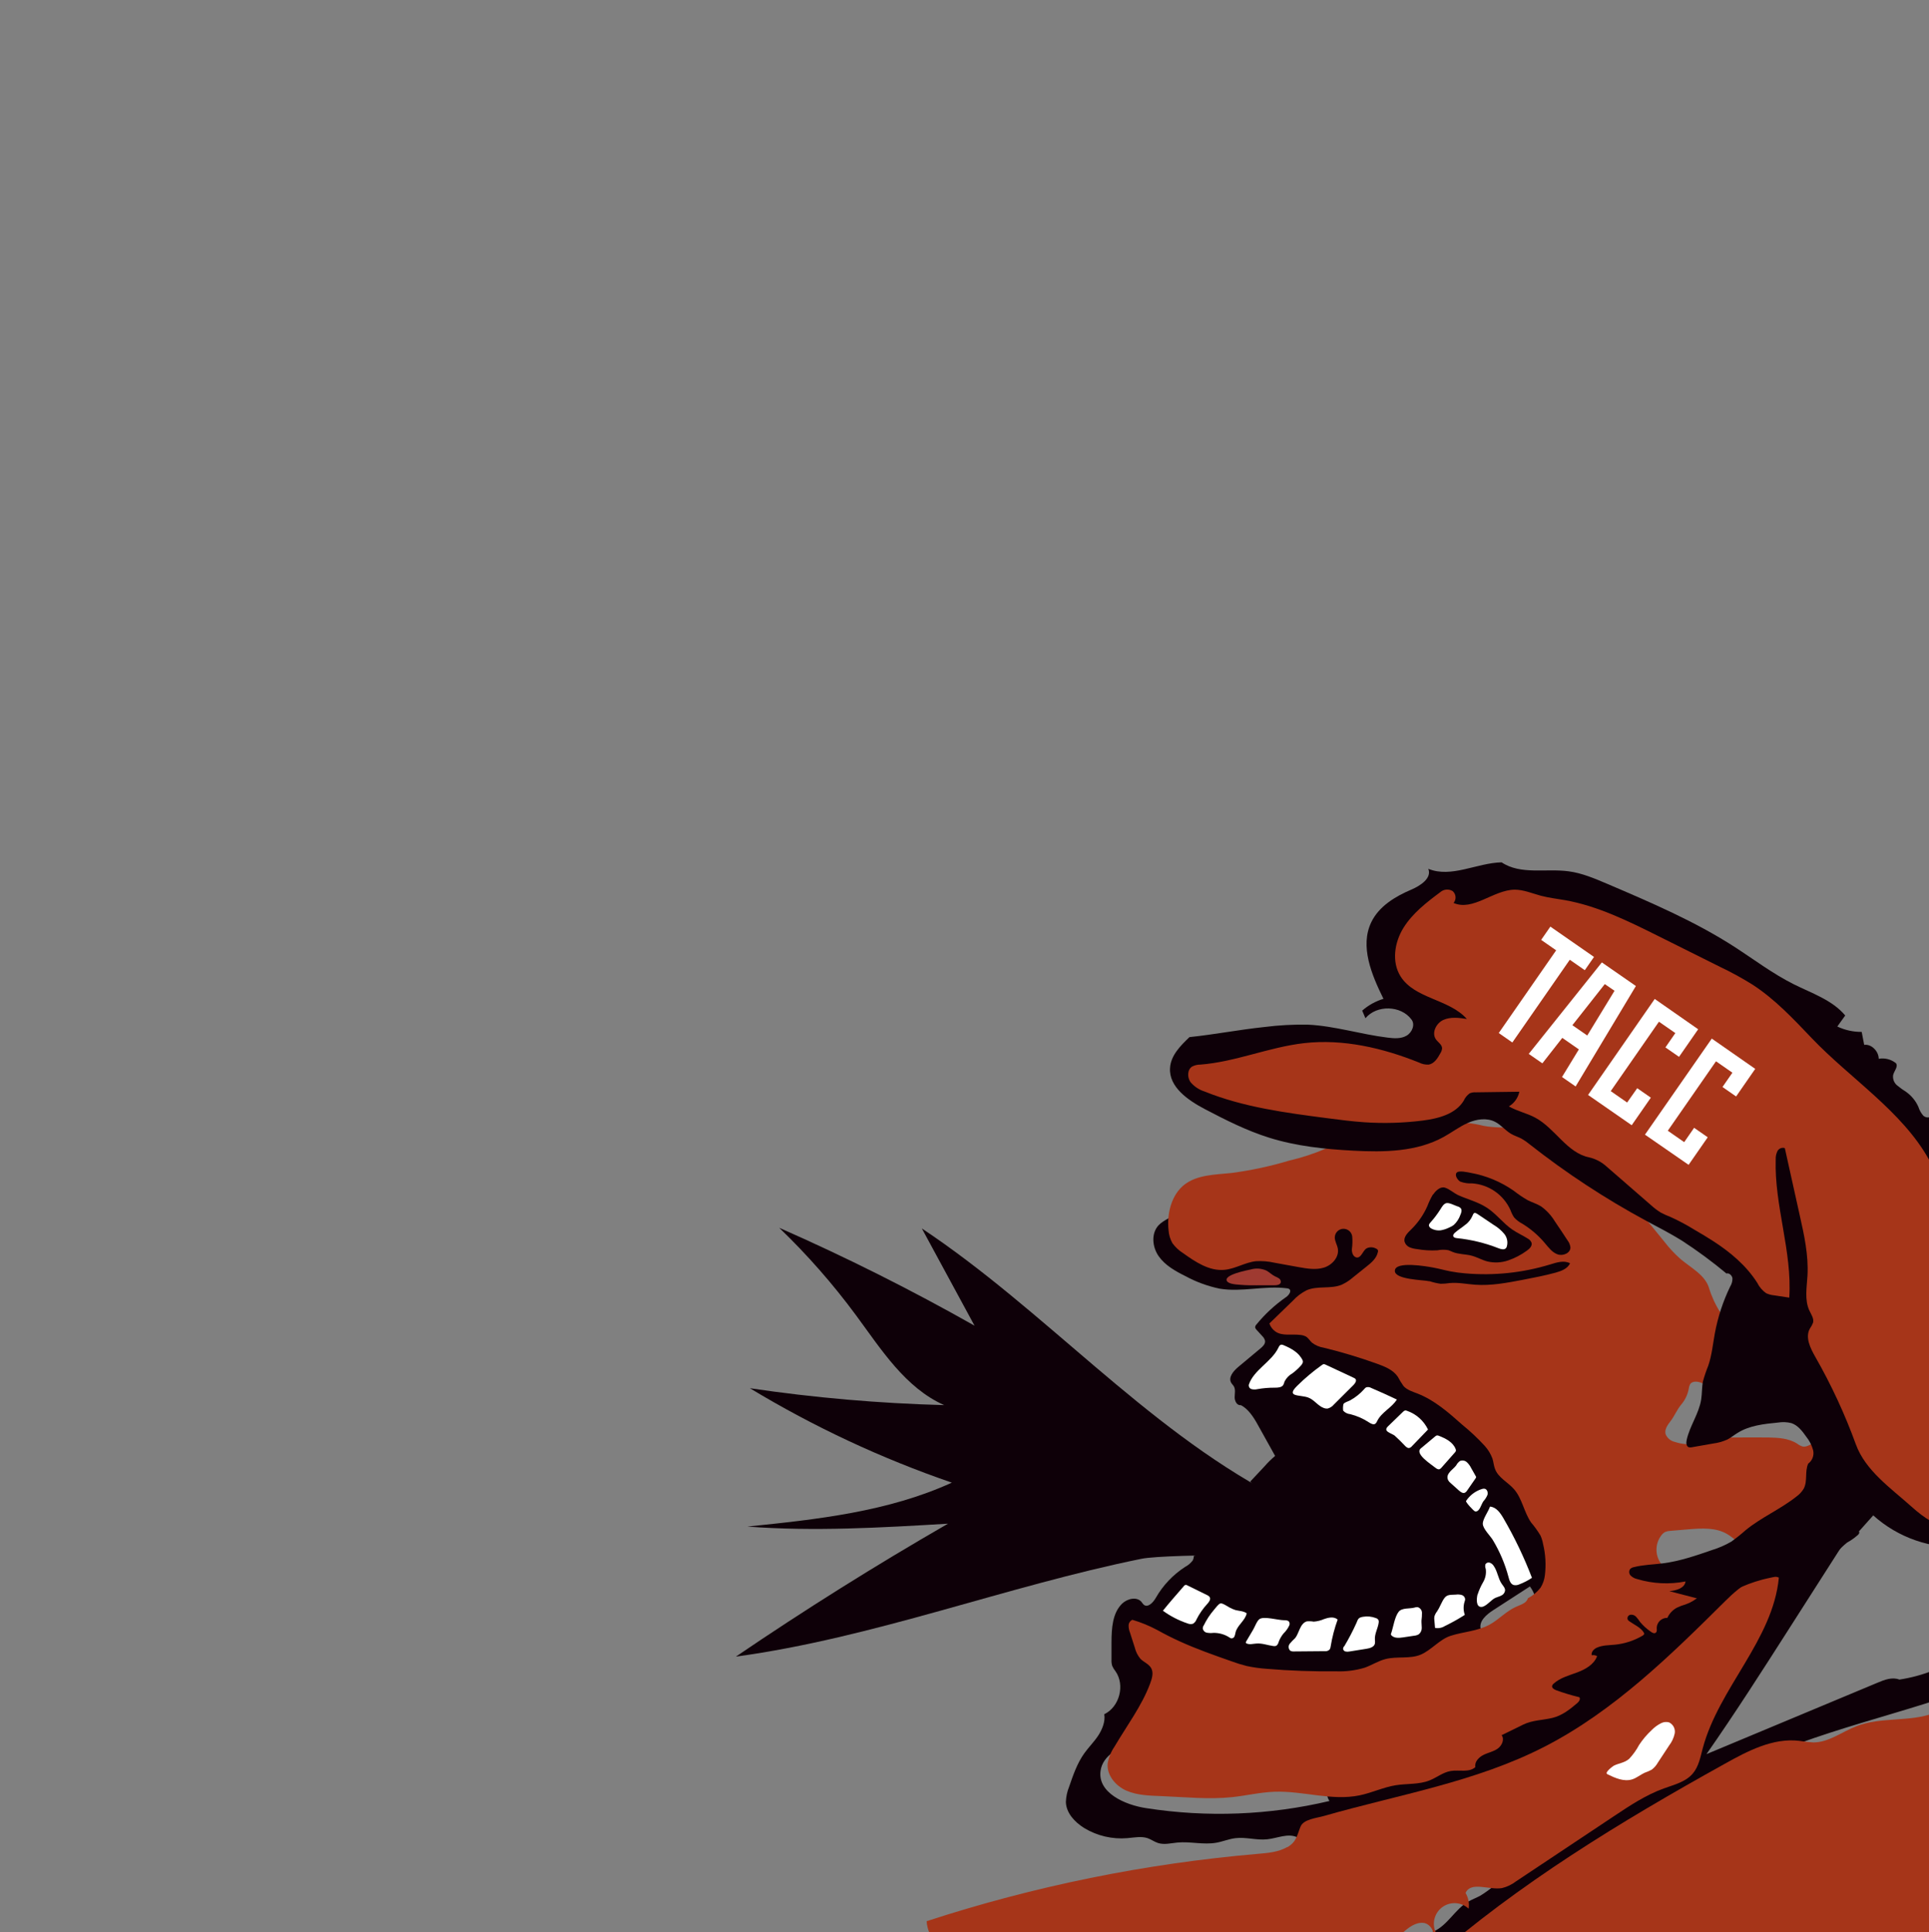 <?xml version="1.0" encoding="UTF-8"?> <svg xmlns="http://www.w3.org/2000/svg" width="595" height="596" viewBox="0 0 595 596" fill="none"><rect x="0" y="0" width="595" height="596" fill="#808080" stroke="none"/> <g clip-path="url(#clip0_30_34277)"> <path d="M677.45 571.3C669.56 572.71 662.69 566.17 657.34 560.19L637.7 538.19C628.22 527.59 618.43 516.74 605.75 510.28C599.792 514.34 592.998 517.009 585.87 518.09C583.67 517.23 581.21 518.15 579.04 519.09L526.36 541.09C535.26 528.35 543.63 515.25 552 502.15L555.15 497.22L572.07 470.75C564.13 470.14 556.37 472.97 548.91 475.75C527.61 483.7 506.13 491.75 487 504.02C464.91 518.19 445.55 538.15 420.12 544.63C417.28 545.35 414.27 545.95 411.97 547.77C409.67 549.59 408.39 553.13 410.08 555.54C391.556 559.925 372.359 560.675 353.55 557.75C346.89 556.75 338.55 552.96 339.46 546.28C340.09 541.42 345.39 538.81 350.04 537.28C360.65 533.7 371.78 531.71 382.83 529.93C392.04 528.46 401.36 527.4 410.33 524.81C417.02 522.88 423.45 520.12 430.1 518.03C444.17 513.62 459.61 512.03 471.64 503.52C466.649 504.585 461.458 504.186 456.69 502.37C456.19 499.96 458.54 498 460.6 496.67L471.9 489.36C472.582 490.264 473.103 491.279 473.44 492.36C476.44 492.82 478.27 489.14 479.06 486.18C481.98 475.18 484.87 463.49 481.22 452.75C478.03 443.41 470.37 436.37 465.38 427.85C458.61 416.3 456.93 402.34 450.38 390.64C448.682 387.321 446.295 384.403 443.38 382.08C436.82 377.24 427.95 377.49 419.81 377.94C409.14 375.319 398.333 373.29 387.44 371.86L375.59 370.33C373.477 369.958 371.323 369.884 369.19 370.11C366.858 370.671 364.76 371.947 363.19 373.76C361.59 375.58 358.97 376.21 357.33 377.99C355.01 380.52 355.43 384.71 357.41 387.52C359.39 390.33 362.52 392.08 365.59 393.61C368.923 395.423 372.504 396.738 376.22 397.51C383.05 398.65 390.07 396.51 396.94 397.4C397.183 397.405 397.421 397.474 397.63 397.6C398.5 398.19 397.57 399.5 396.7 400.1C393.269 402.486 390.187 405.337 387.54 408.57C387.296 408.807 387.156 409.13 387.15 409.47C387.207 409.726 387.34 409.959 387.53 410.14C388.14 410.82 388.74 411.5 389.35 412.14C389.78 412.539 390.08 413.058 390.21 413.63C390.31 414.56 389.53 415.32 388.81 415.92L381.9 421.69C380.41 422.94 378.77 424.91 379.79 426.58C380 426.94 380.33 427.22 380.55 427.58C381.16 428.58 380.84 429.84 380.83 431.01C380.82 432.18 381.56 433.61 382.71 433.43C385 434.54 386.71 437.21 387.93 439.43L393.31 449.1C392.133 450.089 391.037 451.169 390.03 452.33L385.65 457C387.65 459.66 389.72 462.32 391.72 465C392.15 465 392.78 464.59 393.05 464.92C391.69 468.49 388.79 470.76 385.56 472.81C380.168 476.051 374.319 478.462 368.21 479.96C368.235 480.444 368.124 480.926 367.89 481.35C367.259 482.186 366.449 482.869 365.52 483.35C361.806 485.759 358.721 489.02 356.52 492.86C355.71 494.29 354.07 496.04 352.79 495C352.542 494.744 352.318 494.466 352.12 494.17C350.69 492.42 347.75 493.09 346.12 494.66C343.12 497.59 342.87 502.28 342.84 506.49C342.84 508.31 342.84 510.14 342.84 511.96C342.799 512.609 342.877 513.259 343.07 513.88C343.331 514.468 343.667 515.019 344.07 515.52C347.07 519.77 345.31 526.52 340.61 528.78C341.01 531.02 339.93 533.6 338.67 535.48C337.41 537.36 335.77 538.99 334.45 540.83C332.25 543.92 331 547.56 329.77 551.15C329.157 552.654 328.818 554.256 328.77 555.88C328.88 559.27 331.52 562.08 334.42 563.88C338.42 566.307 343.088 567.399 347.75 567C349.83 566.82 351.99 566.36 353.96 567C355.08 567.39 356.06 568.14 357.19 568.5C359.11 569.11 361.19 568.55 363.19 568.36C367.19 567.99 371.19 569.11 375.14 568.42C377.14 568.07 379.05 567.25 381.07 567.01C384.32 566.61 387.6 567.71 390.85 567.36C394.1 567.01 397.19 565.43 400.05 566.7C400.57 566.993 401.124 567.221 401.7 567.38C402.389 567.428 403.079 567.293 403.7 566.99C405.7 566.21 407.59 565.22 409.7 565.05C411.96 564.87 414.2 565.67 416.47 565.68C418.772 565.544 421.033 565.006 423.15 564.09L442 557.21C445.38 555.98 449.29 556.21 452.35 554.31C454.24 553.15 455.77 550.74 457.94 551.15C459.71 551.49 461.05 553.72 462.78 553.2C463.21 553.034 463.604 552.786 463.94 552.47L469.94 547.42C477.996 544.569 485.773 540.981 493.17 536.7L494.93 535.7L500.45 532.44C503.456 530.853 506.212 528.831 508.63 526.44C511.54 523.28 513.48 518.88 517.47 517.27C518.177 517.061 518.85 516.751 519.47 516.35C520.56 515.49 520.8 513.93 521.67 512.84C523.21 510.91 526.17 510.97 528.29 509.7C530.64 508.28 531.64 505.47 532.93 503.05C534.67 499.838 537.161 497.094 540.19 495.05C541.19 494.36 542.51 493.73 543.66 494.19C540.85 501.84 537.98 509.6 533.24 516.19C531.71 518.33 529.99 520.34 528.65 522.61C525.99 527.1 524.97 532.33 523.09 537.19C521.21 542.05 518.09 546.9 513.09 548.53C511.09 549.21 508.68 549.36 507.18 550.91C506.754 551.456 506.293 551.974 505.8 552.46C504.46 553.52 502.52 553.15 500.87 553.59C500.095 553.824 499.355 554.161 498.67 554.59C494.331 557.239 490.172 560.172 486.22 563.37L484 565.16L474.72 572.33C472.96 573.69 471.2 575.04 469.36 576.28C466.49 578.2 463.43 579.81 460.66 581.85C459.39 582.892 458.054 583.851 456.66 584.72C455.4 585.42 454.02 585.91 452.78 586.64C448.78 589.01 446.54 593.8 442.31 595.74C441.76 595.99 441.19 596.19 440.66 596.47C439.904 596.914 439.203 597.445 438.57 598.05L426.95 608.36L438.2 610.24C439.051 610.44 439.938 610.44 440.79 610.24C441.632 609.881 442.373 609.321 442.95 608.61C445.22 606.25 447.49 603.87 449.75 601.51C450.75 600.354 451.908 599.344 453.19 598.51C454.19 597.92 455.33 597.51 456.36 596.98C459.9 595.06 461.84 591.21 464.36 588.1C467.6 584.19 471.95 581.38 476.22 578.63C476.739 578.251 477.358 578.032 478 578C478.687 578.135 479.358 578.347 480 578.63C481.31 578.96 482.63 578.23 483.77 577.52L494.26 571L508.8 562.09C510.52 561.03 512.243 559.973 513.97 558.92L527.8 550.43C550.62 536.43 577.8 531.17 603.15 522.48C604.439 521.738 605.962 521.512 607.411 521.848C608.86 522.184 610.128 523.056 610.96 524.29C617.04 530.49 623.123 536.683 629.21 542.87C642.1 549.87 647.53 567.13 661.21 572.25C622.562 580.037 584.815 591.765 548.56 607.25C559.24 612.36 571.79 607.91 582.96 603.96C604.171 596.44 626.006 590.811 648.21 587.14C651.21 586.64 654.31 586.14 656.88 584.52C658.7 583.35 660.14 581.67 661.88 580.38C668.55 575.38 678.26 576.72 685.35 572.38C684.2 569.7 680.29 570.78 677.42 571.3" fill="#0E0008"></path> <path d="M629.93 535.5L665.54 573.16C665.92 573.55 666.32 574.07 666.15 574.58C666.029 574.857 665.827 575.09 665.57 575.25C656.57 582.09 644.84 583.69 633.76 585.81C617.621 588.896 601.813 593.513 586.55 599.6C575.48 604.02 563.9 609.32 552.13 607.38C548.77 606.83 545.51 605.69 542.13 605.38C539.644 605.24 537.15 605.33 534.68 605.65L499.16 609.09L500.75 607.64C496.181 607.2 491.58 607.2 487.01 607.64L456.62 606.64C455.681 606.567 454.737 606.641 453.82 606.86C452.87 607.294 451.895 607.671 450.9 607.99C447.38 608.59 444.22 603.6 440.98 605.11C468.55 580.93 499.85 561.93 531.92 544.11C539.07 540.11 546.83 536.04 554.92 536.98C556.374 537.222 557.84 537.389 559.31 537.48C564.08 537.48 568.14 534.2 572.6 532.48C580.24 529.48 589.08 531.29 596.73 528.36C601.05 526.7 605.89 523.59 609.86 525.99C612.5 527.58 613.65 531.24 616.59 532.21C618.05 532.69 619.59 532.38 621.17 532.35C624.07 532.29 627.92 533.35 629.91 535.44" fill="#A63519"></path> <path d="M397 569.78C394.28 571.32 391.06 571.59 387.95 571.85C353.224 574.838 318.956 581.807 285.82 592.62C286.13 597.84 290.33 602.2 295.13 604.27C299.93 606.34 305.32 606.58 310.55 606.79L418.71 611.08C421.14 611.18 424.03 611.08 425.33 609C426.12 607.76 426.07 606.2 426.33 604.76C427.05 601.3 429.84 598.71 432.47 596.35C434.36 594.67 436.57 592.87 439.08 593.14C441.59 593.41 443.32 597.22 441.14 598.49C441.36 599.39 442.9 599.02 443.14 598.13C443.229 597.204 443.045 596.272 442.61 595.45C442.159 594.106 442.169 592.649 442.639 591.312C443.109 589.974 444.011 588.831 445.204 588.064C446.397 587.297 447.811 586.95 449.223 587.078C450.636 587.206 451.965 587.801 453 588.77C453.258 587.089 452.922 585.37 452.05 583.91C453.71 580.23 459.31 583.08 463.29 582.41C464.858 582.026 466.329 581.322 467.61 580.34L497.88 560.19C502.74 556.95 507.67 553.68 513.16 551.69C516.35 550.53 519.9 549.69 522.11 547.11C523.96 544.96 524.49 542.02 525.21 539.29C530.21 520.58 546.87 505.89 548.69 486.62C542.77 484.48 536.78 489.28 532.3 493.72C515.3 510.59 497.9 527.72 476.55 538.72C455.2 549.72 431.27 553.6 408.42 560.15C406.06 560.83 402.09 561.15 401.15 563.44C400.05 566.14 399.92 568.18 397.03 569.82" fill="#A63519"></path> <path d="M495.76 547.27C498.19 548.46 500.93 549.69 503.51 548.85C504.85 548.41 505.96 547.45 507.25 546.85C508.031 546.583 508.788 546.248 509.51 545.85C510.261 545.275 510.886 544.554 511.35 543.73L514.85 538.41C515.697 537.316 516.285 536.044 516.57 534.69C516.69 534.01 516.584 533.309 516.268 532.695C515.952 532.081 515.444 531.588 514.82 531.29C514.009 531.064 513.142 531.15 512.39 531.53C511.291 532.076 510.293 532.807 509.44 533.69C507.986 535.043 506.697 536.564 505.6 538.22C504.771 539.788 503.735 541.237 502.52 542.53C501.08 543.79 499.43 543.84 497.82 544.63C497.5 544.79 494.82 546.78 495.76 547.23" fill="white"></path> <path d="M435.08 343C429.051 344.175 423.244 346.287 417.87 349.26C414.87 350.9 412.1 352.79 409.04 354.26C405.367 355.847 401.558 357.098 397.66 358C391.819 359.757 385.847 361.037 379.8 361.83C374.8 362.35 369.33 362.34 365.35 365.41C361.37 368.48 359.87 374.31 360.44 379.47C360.533 380.875 360.939 382.242 361.63 383.47C362.514 384.689 363.624 385.728 364.9 386.53C368.72 389.26 372.99 392.13 377.67 391.7C381.04 391.39 384.05 389.39 387.41 389.03C389.333 388.92 391.262 389.082 393.14 389.51L400.57 390.86C403.16 391.32 405.88 391.79 408.4 391C410.92 390.21 413.13 387.73 412.65 385.13C412.43 383.91 411.65 382.79 411.72 381.56C411.764 380.892 412.055 380.264 412.536 379.799C413.017 379.334 413.654 379.063 414.323 379.041C414.992 379.019 415.646 379.245 416.157 379.678C416.668 380.11 417.001 380.717 417.09 381.38C417.205 382.659 417.175 383.948 417 385.22C416.86 386.43 417.51 387.99 418.72 387.89C419.93 387.79 420.35 385.89 421.45 385.11C421.9 384.869 422.404 384.743 422.915 384.743C423.426 384.743 423.929 384.869 424.38 385.11C424.624 385.189 424.836 385.347 424.98 385.56C425.08 385.803 425.08 386.077 424.98 386.32C424.55 388.19 422.98 389.53 421.45 390.73C420.116 391.797 418.783 392.863 417.45 393.93C416.363 394.89 415.144 395.688 413.83 396.3C410.44 397.69 406.41 396.54 403.05 397.99C401.432 398.804 399.977 399.909 398.76 401.25L391.54 408.25C391.89 409.276 392.563 410.16 393.46 410.77C395.56 412.19 398.46 411.45 400.97 411.77C401.611 411.808 402.237 411.979 402.81 412.27C403.56 412.72 404.01 413.55 404.65 414.15C405.718 414.973 406.977 415.514 408.31 415.72C413.926 417.084 419.465 418.753 424.9 420.72C427.25 421.57 429.72 422.58 431.13 424.64C431.661 425.638 432.252 426.603 432.9 427.53C434 428.77 435.69 429.26 437.23 429.86C442.49 431.91 446.82 435.73 451.03 439.48C453.486 441.467 455.792 443.633 457.93 445.96C458.996 447.119 459.822 448.479 460.36 449.96C460.68 451.01 460.75 452.13 461.15 453.15C462.15 455.84 465.15 457.22 467.02 459.39C469.55 462.31 470.07 466.48 472.28 469.65C473.349 470.901 474.312 472.239 475.16 473.65C475.533 474.484 475.801 475.36 475.96 476.26C476.732 479.443 476.918 482.74 476.51 485.99C476.348 487.314 475.901 488.586 475.2 489.72C474.14 491.085 472.8 492.207 471.27 493.01C470.85 494.61 468.91 495.01 467.41 495.74C464.48 497.09 462.26 499.63 459.41 501.17C455.74 503.17 451.41 503.31 447.41 504.6C444.01 505.71 441.48 509.03 438.19 510.41C434.9 511.79 430.9 510.85 427.36 511.76C425.13 512.33 423.15 513.63 420.98 514.41C418.094 515.281 415.082 515.663 412.07 515.54C404.96 515.61 397.84 515.37 390.76 514.77C388.665 514.631 386.583 514.34 384.53 513.9C382.91 513.493 381.314 512.995 379.75 512.41C374.41 510.54 369.06 508.66 363.91 506.31C361.556 505.243 359.253 504.08 357 502.82C354.541 501.503 351.954 500.441 349.28 499.65C348.943 499.797 348.656 500.037 348.45 500.342C348.245 500.646 348.13 501.003 348.12 501.37C348.109 502.106 348.245 502.837 348.52 503.52C349.02 505.09 349.52 506.66 350.03 508.23C350.338 509.506 350.937 510.694 351.78 511.7C352.78 512.7 354.33 513.26 355.06 514.52C355.9 515.97 355.33 517.79 354.74 519.36C352.18 526.23 347.45 532.5 343.74 538.82C342.685 540.356 341.975 542.103 341.66 543.94C341.3 547.58 344.15 550.94 347.5 552.38C350.85 553.82 354.63 553.89 358.28 554.04C365.56 554.33 372.87 555.12 380.11 554.35C384.45 553.88 388.73 552.85 393.11 552.69C401.9 552.37 410.76 555.59 419.37 553.8C423.16 553.02 426.72 551.29 430.53 550.68C434 550.13 437.66 550.5 440.91 549.21C443.15 548.32 445.1 546.69 447.47 546.29C450.06 545.86 453.14 546.86 455.07 545.09C454.77 543.51 456.07 542.09 457.55 541.34C459.03 540.59 460.64 540.34 461.96 539.39C463.28 538.44 464.14 536.53 463.17 535.24L469.85 531.97C472.7 530.58 475.76 530.65 478.85 529.91C481.74 529.22 484.19 527.33 486.45 525.39C487.01 524.92 487.61 524.11 487.15 523.53C484.734 522.95 482.353 522.232 480.02 521.38C479.38 521.15 478.61 520.68 478.75 520.02C478.834 519.746 479.002 519.504 479.23 519.33C481.23 517.52 483.98 516.82 486.51 515.87C489.04 514.92 491.67 513.44 492.63 510.87C492.132 510.569 491.537 510.472 490.97 510.6C490.72 509.6 491.66 508.6 492.62 508.22C494.32 507.47 496.24 507.51 498.09 507.33C501.116 507.037 504.041 506.084 506.66 504.54C506.88 504.41 507.13 504.23 507.14 503.97C507.143 503.815 507.093 503.664 507 503.54C506 501.95 504.11 501.2 502.58 500.11C502.374 499.98 502.2 499.806 502.07 499.6C502.009 499.45 501.982 499.288 501.991 499.126C502 498.964 502.044 498.807 502.12 498.664C502.196 498.521 502.303 498.396 502.432 498.299C502.562 498.201 502.711 498.134 502.87 498.1C503.196 498.047 503.53 498.076 503.843 498.185C504.155 498.293 504.436 498.477 504.66 498.72C505.1 499.205 505.498 499.727 505.85 500.28C506.8 501.43 507.907 502.44 509.14 503.28C509.61 503.64 510.26 504 510.72 503.63C511.18 503.26 511.02 502.69 511.01 502.17C511.02 501.748 511.114 501.332 511.285 500.947C511.457 500.561 511.704 500.213 512.01 499.923C512.317 499.633 512.678 499.407 513.073 499.257C513.467 499.107 513.888 499.037 514.31 499.05C514.919 497.682 515.978 496.564 517.31 495.88C518.17 495.481 519.059 495.147 519.97 494.88C521.498 494.347 522.903 493.51 524.1 492.42C524.846 491.813 525.402 491.004 525.7 490.09C525.84 489.628 525.833 489.134 525.681 488.675C525.528 488.217 525.238 487.817 524.85 487.53C524.314 487.265 523.727 487.118 523.13 487.1C521.791 486.878 520.473 486.544 519.19 486.1C516.88 485.39 514.46 484.62 512.79 482.87C511.646 481.589 510.991 479.946 510.942 478.229C510.892 476.513 511.451 474.834 512.52 473.49C512.827 473.095 513.216 472.771 513.66 472.54C514.171 472.34 514.712 472.229 515.26 472.21L520.84 471.74C524.93 471.4 529.34 471.13 532.84 473.26C534.53 474.26 535.92 475.82 537.79 476.48C539.129 476.995 540.575 477.173 542 477C547.24 476.31 552 473.32 555.65 469.54C559.3 465.76 562.14 461.22 564.84 456.68C565.711 455.383 566.37 453.955 566.79 452.45C567.037 451.423 567.038 450.353 566.793 449.326C566.548 448.299 566.064 447.344 565.38 446.54C564.674 445.753 563.753 445.191 562.731 444.922C561.709 444.654 560.631 444.691 559.63 445.03C558.43 445.5 557.29 446.46 556.03 446.2C555.409 446.013 554.829 445.711 554.32 445.31C551.74 443.65 548.52 443.47 545.46 443.41C542.12 443.36 538.77 443.41 535.46 443.41C533.202 443.364 530.945 443.535 528.72 443.92C526.88 444.31 525.1 445 523.25 445.31C521.03 445.681 518.753 445.499 516.62 444.78C515.986 444.645 515.394 444.357 514.896 443.943C514.398 443.528 514.008 442.999 513.76 442.4C513.36 441 514.32 439.61 515.21 438.46C516.56 436.74 517.21 434.85 518.64 433.18C519.791 431.8 520.57 430.147 520.9 428.38C520.947 427.895 521.086 427.423 521.31 426.99C522.03 425.87 523.74 426.09 524.97 426.63C526.2 427.17 527.56 427.91 528.79 427.39C529.602 426.917 530.234 426.19 530.59 425.32C531.73 423.19 531.68 420.21 531.97 417.82C532.21 415.82 532.46 413.82 532.71 411.77C532.844 410.964 532.875 410.144 532.8 409.33C532.412 407.703 531.679 406.178 530.65 404.86C529.131 402.498 527.946 399.937 527.13 397.25C525.93 393.31 521.57 391.06 518.41 388.41C516.579 386.791 514.905 385.003 513.41 383.07C509.77 378.62 506.27 374.07 502.12 370.07C500.12 368.18 498.06 366.44 495.96 364.7C493.17 362.38 489.32 361.1 486.43 358.89C485.14 357.89 483.95 356.81 482.66 355.82C480.692 354.396 478.631 353.106 476.49 351.96L471.65 349.24C471.053 348.88 470.424 348.579 469.77 348.34C469.091 348.152 468.393 348.038 467.69 348C464.33 347.75 460.93 347.91 457.61 347.28C456.007 346.871 454.375 346.58 452.73 346.41C451.25 346.41 449.73 346.65 448.29 346.46C446.77 346.161 445.3 345.653 443.92 344.95C441.348 343.843 438.666 343.012 435.92 342.47C435.685 342.378 435.424 342.378 435.19 342.47C434.98 342.61 434.87 342.89 435.11 342.96" fill="#A63519"></path> <path d="M573.34 472.44L577.8 467.44C581.597 470.856 586.039 473.477 590.866 475.148C595.692 476.819 600.804 477.507 605.9 477.17C607.147 477.174 608.371 476.828 609.43 476.17C609.962 475.709 610.454 475.204 610.9 474.66C611.533 474.02 612.201 473.416 612.9 472.85C619.827 466.741 624.072 458.153 624.72 448.94C624.84 447.05 624.83 445.07 625.72 443.41C626.23 442.47 627 441.69 627.53 440.77C627.828 440.334 628.005 439.826 628.043 439.3C628.082 438.773 627.981 438.245 627.75 437.77C627.42 437.25 626.84 436.88 626.63 436.3C626.32 435.39 627.06 434.47 627.85 433.92C628.724 433.481 629.465 432.818 630 432C630.41 431.14 629.57 429.13 628.66 429.43C627.66 428.26 628.82 426.55 629 425.03C629.034 423.92 628.808 422.817 628.34 421.81C626.64 417.027 625.63 412.027 625.34 406.96C625.19 404.38 625.2 401.68 624.06 399.36C623.43 398.06 622.47 396.95 621.77 395.68C620.05 392.56 620.06 388.8 619.16 385.34C617.68 379.67 612.94 375.43 610.65 370.03C609.857 368.157 609.064 366.287 608.27 364.42C607.845 363.281 607.281 362.2 606.59 361.2C605.745 360.202 604.826 359.269 603.84 358.41C601.573 356.167 599.949 353.355 599.14 350.27C598.261 350.215 597.411 349.936 596.67 349.46C596.304 349.217 596.028 348.86 595.885 348.444C595.743 348.028 595.741 347.577 595.88 347.16C596.41 345.89 598.35 345.79 598.97 344.56C599.088 344.337 599.151 344.09 599.155 343.838C599.159 343.585 599.103 343.336 598.993 343.11C598.882 342.883 598.719 342.686 598.518 342.535C598.316 342.383 598.082 342.281 597.834 342.237C597.586 342.193 597.33 342.209 597.089 342.282C596.848 342.356 596.628 342.485 596.446 342.66C596.264 342.835 596.127 343.05 596.044 343.288C595.961 343.526 595.936 343.78 595.97 344.03C595.46 344.95 593.97 344.84 593.24 344.14C592.548 343.346 592.031 342.416 591.72 341.41C590.906 339.596 589.63 338.027 588.02 336.86C587.013 336.234 586.051 335.539 585.14 334.78C584.684 334.4 584.334 333.908 584.124 333.353C583.914 332.797 583.851 332.197 583.94 331.61C584.24 330.33 585.56 329.05 584.82 327.97C584.082 327.372 583.224 326.94 582.305 326.704C581.385 326.468 580.425 326.432 579.49 326.6C579.49 324.31 577.28 321.98 575.01 322.3C574.75 320.96 574.5 319.61 574.24 318.3C571.64 318.329 569.067 317.761 566.72 316.64C567.53 315.5 568.34 314.37 569.16 313.24C565.16 308.46 558.87 306.4 553.29 303.61C546.82 300.37 541.07 296 535 292.07C522.7 284.14 509.17 278.37 495.72 272.62C491.9 271 488 269.32 483.85 268.77C476.85 267.83 469.03 269.93 463.17 266C455.49 266.18 447.67 270.91 440.56 268C441.72 270.87 438.13 273.22 435.29 274.43C430.29 276.55 425.34 279.58 422.99 284.43C419.38 291.89 423.07 300.67 426.73 308.1C424.31 308.834 422.074 310.075 420.17 311.74C420.51 312.53 420.84 313.31 421.17 314.09C424.65 309.91 432.11 310.09 435.36 314.47C436.58 316.03 435.58 318.47 433.85 319.47C432.12 320.47 430.01 320.32 428.04 320.07C419.79 319.07 411.74 316.47 403.43 316.07C398.935 315.988 394.44 316.232 389.98 316.8C382.18 317.62 374.7 319.1 366.9 319.91C364.1 322.57 361.11 325.6 360.9 329.45C360.52 335.3 366.43 339.38 371.62 342.11C378.04 345.48 384.55 348.77 391.48 350.94C399.84 353.56 408.64 354.48 417.39 354.94C426.93 355.45 436.97 355.32 445.33 350.69C447.85 349.3 450.17 347.51 452.82 346.35C455.47 345.19 458.62 344.73 461.19 346.06C463.02 347 464.33 348.73 466.11 349.76C467.11 350.35 468.29 350.69 469.34 351.25C470.236 351.762 471.083 352.354 471.87 353.02C483.12 361.868 495.108 369.737 507.7 376.54C511.44 378.54 515.23 380.48 518.84 382.73C523.595 385.825 528.163 389.197 532.52 392.83C533.35 392.56 534.29 393.48 534.38 394.35C534.386 395.229 534.143 396.092 533.68 396.84C531.45 401.444 529.853 406.328 528.93 411.36C528.33 414.66 528.01 418.04 526.93 421.22C526.295 422.787 525.75 424.39 525.3 426.02C524.91 427.88 525.02 429.81 524.73 431.69C524.04 436.08 521.19 439.86 520.25 444.2C520.06 445.03 520.11 446.15 520.92 446.43C521.226 446.503 521.545 446.503 521.85 446.43L528.38 445.28C529.888 445.091 531.36 444.683 532.75 444.07C533.86 443.51 534.81 442.7 535.85 442.07C539.54 439.71 544.08 439.23 548.44 438.81C549.807 438.585 551.206 438.643 552.55 438.98C554.55 439.64 555.93 441.46 557.15 443.19C558.135 444.411 558.853 445.825 559.26 447.34C559.441 448.103 559.393 448.902 559.122 449.638C558.852 450.374 558.371 451.015 557.74 451.48C556.63 453.92 557.61 456.82 556.36 459.19C555.792 460.145 555.033 460.972 554.13 461.62C549.21 465.52 543.3 468.03 538.43 472.01C537.013 473.282 535.524 474.47 533.97 475.57C532.129 476.635 530.174 477.487 528.14 478.11C523.14 479.84 518.14 481.57 512.89 482.24C509.89 482.62 506.89 482.66 503.95 483.41C503.536 483.485 503.151 483.676 502.84 483.96C502.612 484.266 502.503 484.644 502.533 485.025C502.562 485.405 502.728 485.762 503 486.03C503.557 486.56 504.249 486.927 505 487.09C509.834 488.54 514.948 488.79 519.9 487.82C519.65 489.93 516.97 490.63 514.9 490.82L522.62 492.82C524.008 493.245 525.449 493.473 526.9 493.5C529.78 493.44 532.37 491.85 534.95 490.55C537.733 489.142 540.656 488.029 543.67 487.23C547.62 486.23 551.67 485.71 555.67 484.68C559.67 483.65 563.53 482.03 566.38 479.12C567.382 477.918 568.501 476.82 569.72 475.84C570.472 475.429 571.194 474.964 571.88 474.45C572.52 473.87 573.78 473.21 573.45 472.45" fill="#0E0008"></path> <path d="M595 357.71C602.6 371.443 609.697 385.443 616.29 399.71C617.023 401.173 617.603 402.708 618.02 404.29C618.469 406.865 618.492 409.497 618.09 412.08C617.59 417.08 617.094 422.08 616.6 427.08C616.25 430.55 615.9 434.02 615.89 437.5C615.89 441.97 616.43 446.43 616.4 450.9C616.37 455.37 615.74 459.96 613.55 463.9C611.36 467.84 607.39 470.9 602.92 471.14C597.87 471.39 593.37 468.14 589.6 464.74C583.17 459 575.39 453.62 572.44 445.53C569.042 436.19 564.854 427.158 559.92 418.53C558.39 415.85 556.76 412.53 558.24 409.85C558.65 409.278 558.987 408.657 559.24 408C559.56 406.73 558.69 405.51 558.13 404.32C556.56 401 557.31 397.13 557.52 393.46C557.86 387.22 556.52 381.03 555.14 374.93C553.6 367.997 552.063 361.07 550.53 354.15C550.109 354.015 549.653 354.03 549.242 354.192C548.83 354.354 548.487 354.654 548.27 355.04C547.871 355.832 547.682 356.714 547.72 357.6C547.27 371.92 552.83 385.98 551.9 400.27L547.19 399.56C546.352 399.482 545.534 399.262 544.77 398.91C543.605 398.099 542.666 397.004 542.04 395.73C538.63 390.35 533.62 386.16 528.26 382.73C526.46 381.57 524.62 380.48 522.77 379.4C520.366 377.906 517.868 376.57 515.29 375.4C514.29 375.017 513.312 374.58 512.36 374.09C511.242 373.408 510.193 372.618 509.23 371.73L495.54 359.83C494.019 358.436 492.162 357.46 490.15 357C483.33 355.62 479.69 348.06 473.57 344.77C470.97 343.36 467.97 342.77 465.42 341.28C466.241 340.791 466.951 340.137 467.505 339.359C468.06 338.58 468.446 337.696 468.64 336.76C464.16 336.82 459.64 336.87 455.21 336.94C454.568 336.895 453.924 337.001 453.33 337.25C452.515 337.836 451.872 338.63 451.47 339.55C448.92 343.7 443.59 345.05 438.76 345.66C432.791 346.41 426.763 346.581 420.76 346.17C416.98 345.91 413.22 345.42 409.47 344.93C396.61 343.26 383.6 341.55 371.58 336.7C369.866 336.166 368.341 335.148 367.19 333.77C366.19 332.31 366.19 329.97 367.7 329C368.49 328.589 369.37 328.379 370.26 328.39C381.12 327.55 391.4 323 402.26 321.77C414.26 320.41 426.49 323.24 437.73 327.77C438.627 328.223 439.626 328.437 440.63 328.39C442.38 328.15 443.47 326.39 444.3 324.86C444.607 324.399 444.783 323.863 444.81 323.31C444.75 322.19 443.57 321.52 442.92 320.61C441.5 318.61 442.98 315.61 445.21 314.61C447.44 313.61 450.03 313.94 452.45 314.32C447 308.15 436.34 308.12 432 301.17C429.19 296.69 430.13 290.64 432.92 286.17C435.71 281.7 440 278.37 444.26 275.2C444.777 274.746 445.426 274.47 446.111 274.411C446.796 274.351 447.483 274.512 448.07 274.87C448.587 275.322 448.906 275.958 448.958 276.643C449.011 277.327 448.792 278.005 448.35 278.53C454.35 281.15 460.6 274.53 467.18 274.43C469.97 274.43 472.61 275.59 475.3 276.31C477.74 276.96 480.3 277.23 482.74 277.67C492.84 279.47 502.18 284.11 511.36 288.67L530.58 298.26C533.99 299.88 537.306 301.693 540.51 303.69C547.45 308.18 553.16 314.28 558.86 320.26C570.64 332.62 586.71 342.79 595 357.71Z" fill="#A63519"></path> <path d="M358.67 496.83C360.995 498.529 363.569 499.858 366.3 500.77C366.831 501.001 367.426 501.036 367.98 500.87C368.486 500.556 368.87 500.08 369.07 499.52C369.946 497.789 371.056 496.187 372.37 494.76C372.92 494.17 373.54 493.34 373.13 492.65C372.922 492.366 372.638 492.148 372.31 492.02L366.17 489C366.047 488.932 365.91 488.891 365.77 488.88C365.637 488.898 365.51 488.945 365.398 489.017C365.286 489.09 365.191 489.187 365.12 489.3C362.96 491.81 360.74 494.3 358.67 496.88" fill="white"></path> <path d="M401.8 419.66C402.05 420.2 401.65 420.81 401.24 421.26C400.462 422.125 399.601 422.912 398.67 423.61C397.632 424.194 396.785 425.066 396.23 426.12C396.134 426.488 396.004 426.847 395.84 427.19C395.33 428.01 394.17 428.05 393.2 428.05C391.407 428.04 389.616 428.19 387.85 428.5C387.265 428.64 386.655 428.64 386.07 428.5C385.778 428.424 385.527 428.241 385.365 427.986C385.204 427.732 385.145 427.426 385.2 427.13C386.65 422.62 392.27 420.03 394.31 415.74C394.5 415.34 394.72 414.88 395.15 414.79C395.416 414.755 395.686 414.807 395.92 414.94C398.32 415.94 400.7 417.26 401.8 419.62" fill="white"></path> <path d="M371.24 501.43C371.108 501.675 371.023 501.943 370.99 502.22C371.019 502.554 371.154 502.87 371.375 503.122C371.596 503.374 371.893 503.549 372.22 503.62C372.88 503.742 373.554 503.766 374.22 503.69C375.991 503.643 377.735 504.135 379.22 505.1C379.39 505.23 379.583 505.326 379.79 505.38C380.003 505.394 380.216 505.34 380.395 505.224C380.575 505.109 380.714 504.94 380.79 504.74C380.936 504.345 381.044 503.936 381.11 503.52C381.66 501.29 384.11 499.88 384.54 497.64C383.54 496.92 382.23 496.95 381.06 496.64C380.489 496.452 379.933 496.218 379.4 495.94C378.77 495.63 377.14 494.46 376.48 494.59C375.82 494.72 374.92 496.06 374.48 496.54C373.197 498.032 372.114 499.687 371.26 501.46" fill="white"></path> <path d="M403.49 431.08C405.34 431.73 406.49 433.67 408.35 434.33C408.712 434.473 409.103 434.528 409.49 434.49C410.249 434.298 410.926 433.867 411.42 433.26L417.53 427.17C418.02 426.67 418.53 425.88 418.09 425.35C417.946 425.209 417.777 425.097 417.59 425.02L408.86 420.94C408.692 420.845 408.503 420.793 408.31 420.79C408.109 420.817 407.921 420.904 407.77 421.04C405.036 422.984 402.464 425.148 400.08 427.51C396.53 431.02 400.92 430.17 403.49 431.08Z" fill="white"></path> <path d="M384.38 506.32C384.335 506.379 384.303 506.447 384.286 506.52C384.269 506.592 384.267 506.667 384.28 506.74C384.307 506.796 384.346 506.846 384.395 506.886C384.443 506.926 384.499 506.954 384.56 506.97C385.51 507.37 386.56 507.02 387.61 506.97C389.35 506.84 391.05 507.52 392.78 507.75C393.068 507.803 393.364 507.779 393.64 507.68C394.028 507.408 394.293 506.995 394.38 506.53C394.738 505.553 395.259 504.643 395.92 503.84C396.676 503.121 397.284 502.262 397.71 501.31C397.767 501.148 397.79 500.976 397.78 500.804C397.77 500.632 397.726 500.464 397.65 500.31C397.34 499.81 396.65 499.78 396.06 499.78C394.19 499.78 389.88 498.47 388.49 499.43C387.69 499.98 387.01 501.93 386.49 502.77L384.35 506.39" fill="white"></path> <path d="M408.49 499.41C409.85 498.91 411.49 498.6 412.6 499.58C411.626 502.274 410.903 505.053 410.44 507.88C410.41 508.241 410.282 508.586 410.07 508.88C409.863 509.058 409.621 509.191 409.359 509.268C409.097 509.346 408.821 509.367 408.55 509.33L399.19 509.41C398.773 509.457 398.351 509.377 397.98 509.18C397.69 508.911 397.512 508.543 397.481 508.148C397.449 507.754 397.567 507.362 397.81 507.05C398.315 506.438 398.863 505.863 399.45 505.33C400.73 503.84 400.94 500.76 403.09 500.13C403.801 500.065 404.517 500.095 405.22 500.22C406.35 500.135 407.456 499.854 408.49 499.39" fill="white"></path> <path d="M414.55 507.84C414.381 508.067 414.284 508.338 414.27 508.62C414.302 508.815 414.391 508.996 414.527 509.14C414.662 509.284 414.837 509.385 415.03 509.43C415.419 509.51 415.82 509.51 416.21 509.43L421.48 508.59C422.55 508.42 423.84 508.06 424.09 506.99C424.149 506.586 424.149 506.174 424.09 505.77C423.96 503.97 425.03 502.3 425.26 500.5C425.312 500.227 425.28 499.945 425.17 499.69C424.984 499.404 424.699 499.197 424.37 499.11C423.095 498.624 421.713 498.493 420.37 498.73C418.95 498.98 418.89 499.43 418.37 500.68C417.258 503.145 416.002 505.542 414.61 507.86" fill="white"></path> <path d="M429.1 503.78C429.037 503.914 429.016 504.064 429.04 504.21C429.072 504.305 429.127 504.391 429.2 504.46C430.05 505.37 431.5 505.26 432.74 505.08L436.2 504.56C436.708 504.52 437.2 504.367 437.64 504.11C437.934 503.868 438.167 503.562 438.323 503.215C438.48 502.868 438.554 502.49 438.54 502.11C438.54 501.36 438.43 500.61 438.46 499.87C438.565 499.078 438.615 498.279 438.61 497.48C438.603 497.079 438.464 496.691 438.214 496.377C437.965 496.062 437.619 495.839 437.23 495.74C436.89 495.732 436.551 495.787 436.23 495.9C434.76 496.29 432.44 495.9 431.43 497.16C430.2 498.69 429.76 501.9 429.13 503.76" fill="white"></path> <path d="M443.31 497C442.909 497.48 442.613 498.039 442.44 498.64C442.375 499.044 442.375 499.456 442.44 499.86C442.5 500.63 442.57 501.39 442.64 502.15C443.695 502.347 444.785 502.136 445.69 501.56C447.8 500.539 449.847 499.394 451.82 498.13C451.358 496.817 451.333 495.389 451.75 494.06C451.844 493.823 451.905 493.574 451.93 493.32C451.908 493.016 451.794 492.726 451.603 492.488C451.412 492.25 451.153 492.077 450.86 491.99C450.274 491.833 449.662 491.796 449.06 491.88C447.6 491.99 446.45 491.76 445.58 492.88C444.71 494 444.18 495.69 443.32 496.95" fill="white"></path> <path d="M455.77 491.85C456.205 490.512 456.781 489.225 457.49 488.01C458.204 486.785 458.483 485.354 458.28 483.95C458.096 483.503 458.058 483.01 458.17 482.54C458.297 482.318 458.496 482.145 458.734 482.051C458.972 481.956 459.235 481.945 459.48 482.02C459.966 482.183 460.385 482.503 460.67 482.93C461.91 484.6 462.04 486.88 463.23 488.59C463.68 489.24 464.31 489.87 464.23 490.67C464.176 490.993 464.044 491.297 463.846 491.557C463.647 491.817 463.387 492.024 463.09 492.16C462.51 492.47 461.85 492.61 461.25 492.88C459.95 493.45 458.38 495.63 456.96 495.68C455.19 495.75 455.44 493.07 455.74 491.85" fill="white"></path> <path d="M414.31 435.15C414.874 435.759 415.643 436.14 416.47 436.22C418.534 436.73 420.495 437.589 422.27 438.76C422.86 439.14 423.63 439.57 424.22 439.18C424.486 438.944 424.689 438.645 424.81 438.31C426.13 435.61 429.27 434.26 430.86 431.71C428.25 430.46 425.6 429.27 422.94 428.13C422.709 427.992 422.451 427.905 422.184 427.874C421.917 427.842 421.646 427.869 421.39 427.95C421.163 428.082 420.966 428.259 420.81 428.47C419.553 429.899 418.053 431.094 416.38 432C415.83 432.3 414.72 432.55 414.38 433.12C414.239 433.777 414.211 434.454 414.3 435.12" fill="white"></path> <path d="M430.35 443C431.35 443.91 432.35 444.87 433.27 445.87C433.66 446.29 434.14 446.75 434.7 446.65C435.025 446.553 435.311 446.357 435.52 446.09L440.47 440.96C439.824 439.61 438.914 438.402 437.794 437.408C436.674 436.413 435.368 435.653 433.95 435.17C433.781 435.096 433.595 435.065 433.41 435.08C433.166 435.144 432.947 435.28 432.78 435.47L428.14 439.96C426.41 441.63 429.25 442.02 430.35 442.96" fill="white"></path> <path d="M442.63 452.65C443.03 452.99 443.54 453.36 444.04 453.19C444.281 453.076 444.491 452.904 444.65 452.69L448.8 447.99C448.919 447.867 449.011 447.72 449.07 447.56C449.101 447.371 449.077 447.176 449 447C448.21 444.87 445.95 443.72 443.84 442.9C443.641 442.803 443.42 442.761 443.2 442.78C443.004 442.834 442.825 442.937 442.68 443.08L438.25 446.78C436.25 448.47 441.59 451.78 442.64 452.67" fill="white"></path> <path d="M446.66 456.55C446.852 456.914 447.122 457.231 447.45 457.48L450.03 459.79C450.55 460.24 451.23 460.73 451.85 460.45C452.138 460.291 452.377 460.055 452.54 459.77C453.42 458.49 454.303 457.217 455.19 455.95C455.25 455.867 455.291 455.771 455.31 455.67C455.304 455.563 455.27 455.459 455.21 455.37L453.74 452.77C453.413 452.101 452.962 451.5 452.41 451C452.127 450.755 451.782 450.594 451.412 450.536C451.043 450.478 450.664 450.524 450.32 450.67C449.841 451.014 449.451 451.466 449.18 451.99C448.26 453.31 445.76 454.5 446.66 456.55Z" fill="white"></path> <path d="M452.2 463C453.353 461.244 455.077 459.94 457.08 459.31C457.342 459.212 457.623 459.178 457.9 459.21C458.68 459.33 459.03 460.33 458.82 461.09C458.521 461.828 458.091 462.505 457.55 463.09C456.87 464.01 456.41 466.44 455.01 466.22C454.58 466.15 452.01 463.32 452.2 463.02" fill="white"></path> <path d="M459.59 464.74C461.47 464.85 462.75 466.64 463.7 468.27C467.135 474.166 470.088 480.329 472.53 486.7C471.326 487.515 470.031 488.187 468.67 488.7C468.118 488.97 467.491 489.048 466.89 488.92C465.89 488.61 465.56 487.45 465.3 486.46C464.238 482.455 462.615 478.621 460.48 475.07C459.71 473.78 457.42 471.6 457.37 470.07C457.32 468.54 459.13 466.21 459.59 464.7" fill="white"></path> <path d="M450.52 364.52C451.653 364.927 452.857 365.1 454.06 365.03C456.594 365.199 459.035 366.054 461.121 367.503C463.206 368.953 464.858 370.943 465.9 373.26C466.181 374.058 466.557 374.82 467.02 375.53C467.738 376.325 468.595 376.983 469.55 377.47C472.162 379.063 474.499 381.069 476.47 383.41C477.62 384.76 478.73 386.3 480.4 386.91C482.07 387.52 484.4 386.57 484.4 384.79C484.317 384.034 484.03 383.315 483.57 382.71C482.27 380.71 480.94 378.71 479.57 376.71C478.486 374.914 477.051 373.356 475.35 372.13C474.07 371.33 472.6 370.91 471.26 370.24C469.757 369.38 468.32 368.411 466.96 367.34C462.967 364.538 458.411 362.641 453.61 361.78C452.74 361.63 449.9 360.92 449.26 361.78C448.62 362.64 449.71 364.14 450.5 364.52" fill="#0E0008"></path> <path d="M440.88 395.18C442.021 395.565 443.196 395.84 444.39 396C445.311 395.996 446.23 395.923 447.14 395.78C449.75 395.54 452.36 396.1 454.98 396.29C459.91 396.65 464.84 395.71 469.7 394.78C473.07 394.13 476.45 393.48 479.77 392.58C481.55 392.09 483.52 391.37 484.28 389.68C482.4 388.68 480.15 389.42 478.14 390.04C469.682 392.619 460.809 393.553 452 392.79C450.449 392.668 448.907 392.461 447.38 392.17C445.58 391.82 443.82 391.31 442.02 390.99C440.38 390.69 430.31 388.86 430.24 391.99C430.17 394.76 439.14 394.79 440.91 395.23" fill="#0E0008"></path> <path d="M387.67 396.46H393.15C393.91 396.46 394.87 396.31 395.06 395.58C395.095 395.341 395.061 395.098 394.962 394.878C394.863 394.658 394.702 394.471 394.5 394.34C394.095 394.081 393.666 393.86 393.22 393.68C392.28 393.2 391.53 392.42 390.6 391.92C389.109 391.254 387.433 391.13 385.86 391.57C384.64 391.84 377.43 393.21 378.42 395.11C378.99 396.2 381.74 396.23 382.79 396.33C384.41 396.48 386.04 396.47 387.67 396.47" fill="#9F3A31"></path> <path d="M442 368.43C441.315 369.59 440.732 370.808 440.26 372.07C439.068 374.761 437.371 377.199 435.26 379.25C434.17 380.31 432.85 381.6 433.26 383.08C433.38 383.454 433.58 383.796 433.846 384.085C434.112 384.373 434.438 384.6 434.8 384.75C435.529 385.044 436.297 385.23 437.08 385.3C439.142 385.666 441.239 385.793 443.33 385.68C444.444 385.454 445.59 385.437 446.71 385.63C447.19 385.77 447.63 386.01 448.09 386.19C449.92 386.94 452 386.82 453.92 387.33C455.58 387.77 457.09 388.66 458.74 389.1C460.872 389.612 463.105 389.508 465.18 388.8C467.24 388.095 469.182 387.084 470.94 385.8C471.77 385.22 472.66 384.35 472.42 383.38C472.203 382.801 471.774 382.325 471.22 382.05C469.66 381.05 467.96 380.31 466.44 379.26C463.65 377.34 461.59 374.5 458.76 372.62C455.93 370.74 452.81 370.02 449.85 368.69C448.46 368.07 447.09 366.75 445.66 366.34C444.23 365.93 442.8 367.34 442.06 368.47" fill="#0E0008"></path> <path d="M444.31 373C443.394 374.457 442.353 375.833 441.2 377.11C440.99 377.301 440.837 377.547 440.76 377.82C440.67 378.34 441.16 378.82 441.62 379.02C442.45 379.442 443.384 379.616 444.31 379.52C445.239 379.372 446.139 379.082 446.98 378.66C447.47 378.459 447.936 378.204 448.37 377.9C449.312 377.051 450.024 375.978 450.44 374.78C450.74 374.11 451.01 373.29 450.58 372.71C450.292 372.412 449.924 372.204 449.52 372.11C448.64 371.82 447.12 370.97 446.21 371.11C445.3 371.25 444.72 372.35 444.31 373.01" fill="white"></path> <path d="M452.13 377.67C451.07 378.58 449.84 379.29 448.79 380.23C448.46 380.52 448.12 380.93 448.27 381.35C448.42 381.77 448.95 381.87 449.39 381.92C453.778 382.372 458.084 383.418 462.19 385.03C462.95 385.33 463.95 385.6 464.49 385.03C464.612 384.89 464.704 384.727 464.76 384.55C464.969 383.868 465.004 383.144 464.86 382.445C464.717 381.746 464.401 381.095 463.94 380.55C463.031 379.478 461.949 378.566 460.74 377.85L456 374.66C454.74 373.81 454.6 374 454.09 375.22C453.646 376.173 452.989 377.012 452.17 377.67" fill="white"></path> <path d="M491.67 295.18L488.83 299.27L484.2 296.05L466.48 321.57L462.29 318.65L480 293.14L475.37 289.92L478.21 285.83L491.67 295.18Z" fill="white"></path> <path d="M504.59 304.15L486 335.13L481.8 332.22L487 323.7L481.89 320.15L475.74 328L471.54 325.09L494.09 296.87L504.59 304.15ZM489.59 319.42L498 305.62L495 303.56L485 316.24L489.59 319.42Z" fill="white"></path> <path d="M523.8 317.49L517.9 326L513.7 323.09L516.76 318.67L511.7 315.16L496.83 336.57L501.89 340.09L505 335.67L509.2 338.59L503.3 347.09L489.84 337.75L510.4 308.14L523.8 317.49Z" fill="white"></path> <path d="M541.4 329.71L535.5 338.22L531.3 335.3L534.36 330.89L529.3 327.37L514.43 348.79L519.49 352.31L522.55 347.89L526.75 350.81L520.85 359.31L507.39 350L528 320.37L541.4 329.71Z" fill="white"></path> <path d="M419.78 481.33C412 479.21 359.99 479.22 352.09 480.83C310 489.38 269.53 505.2 227 511C248.28 496.527 270.083 482.86 292.41 470C271.8 471.22 251.12 472.45 230.53 470.89C252 468.7 273.94 466.32 293.6 457.34C271.862 449.872 250.981 440.11 231.31 428.22C251.16 431.16 271.17 432.9 291.23 433.43C279.23 428.09 271.83 416.27 264.05 405.73C256.928 396.076 249 387.043 240.35 378.73C260.928 387.779 281.036 397.858 300.6 408.93C295.18 398.93 289.76 388.93 284.34 378.93C322.22 404.11 352.71 439.93 392.9 461.24" fill="#0E0008"></path> </g> <defs> <clipPath id="clip0_30_34277"> <rect width="595" height="596" fill="white"></rect> </clipPath> </defs> </svg> 